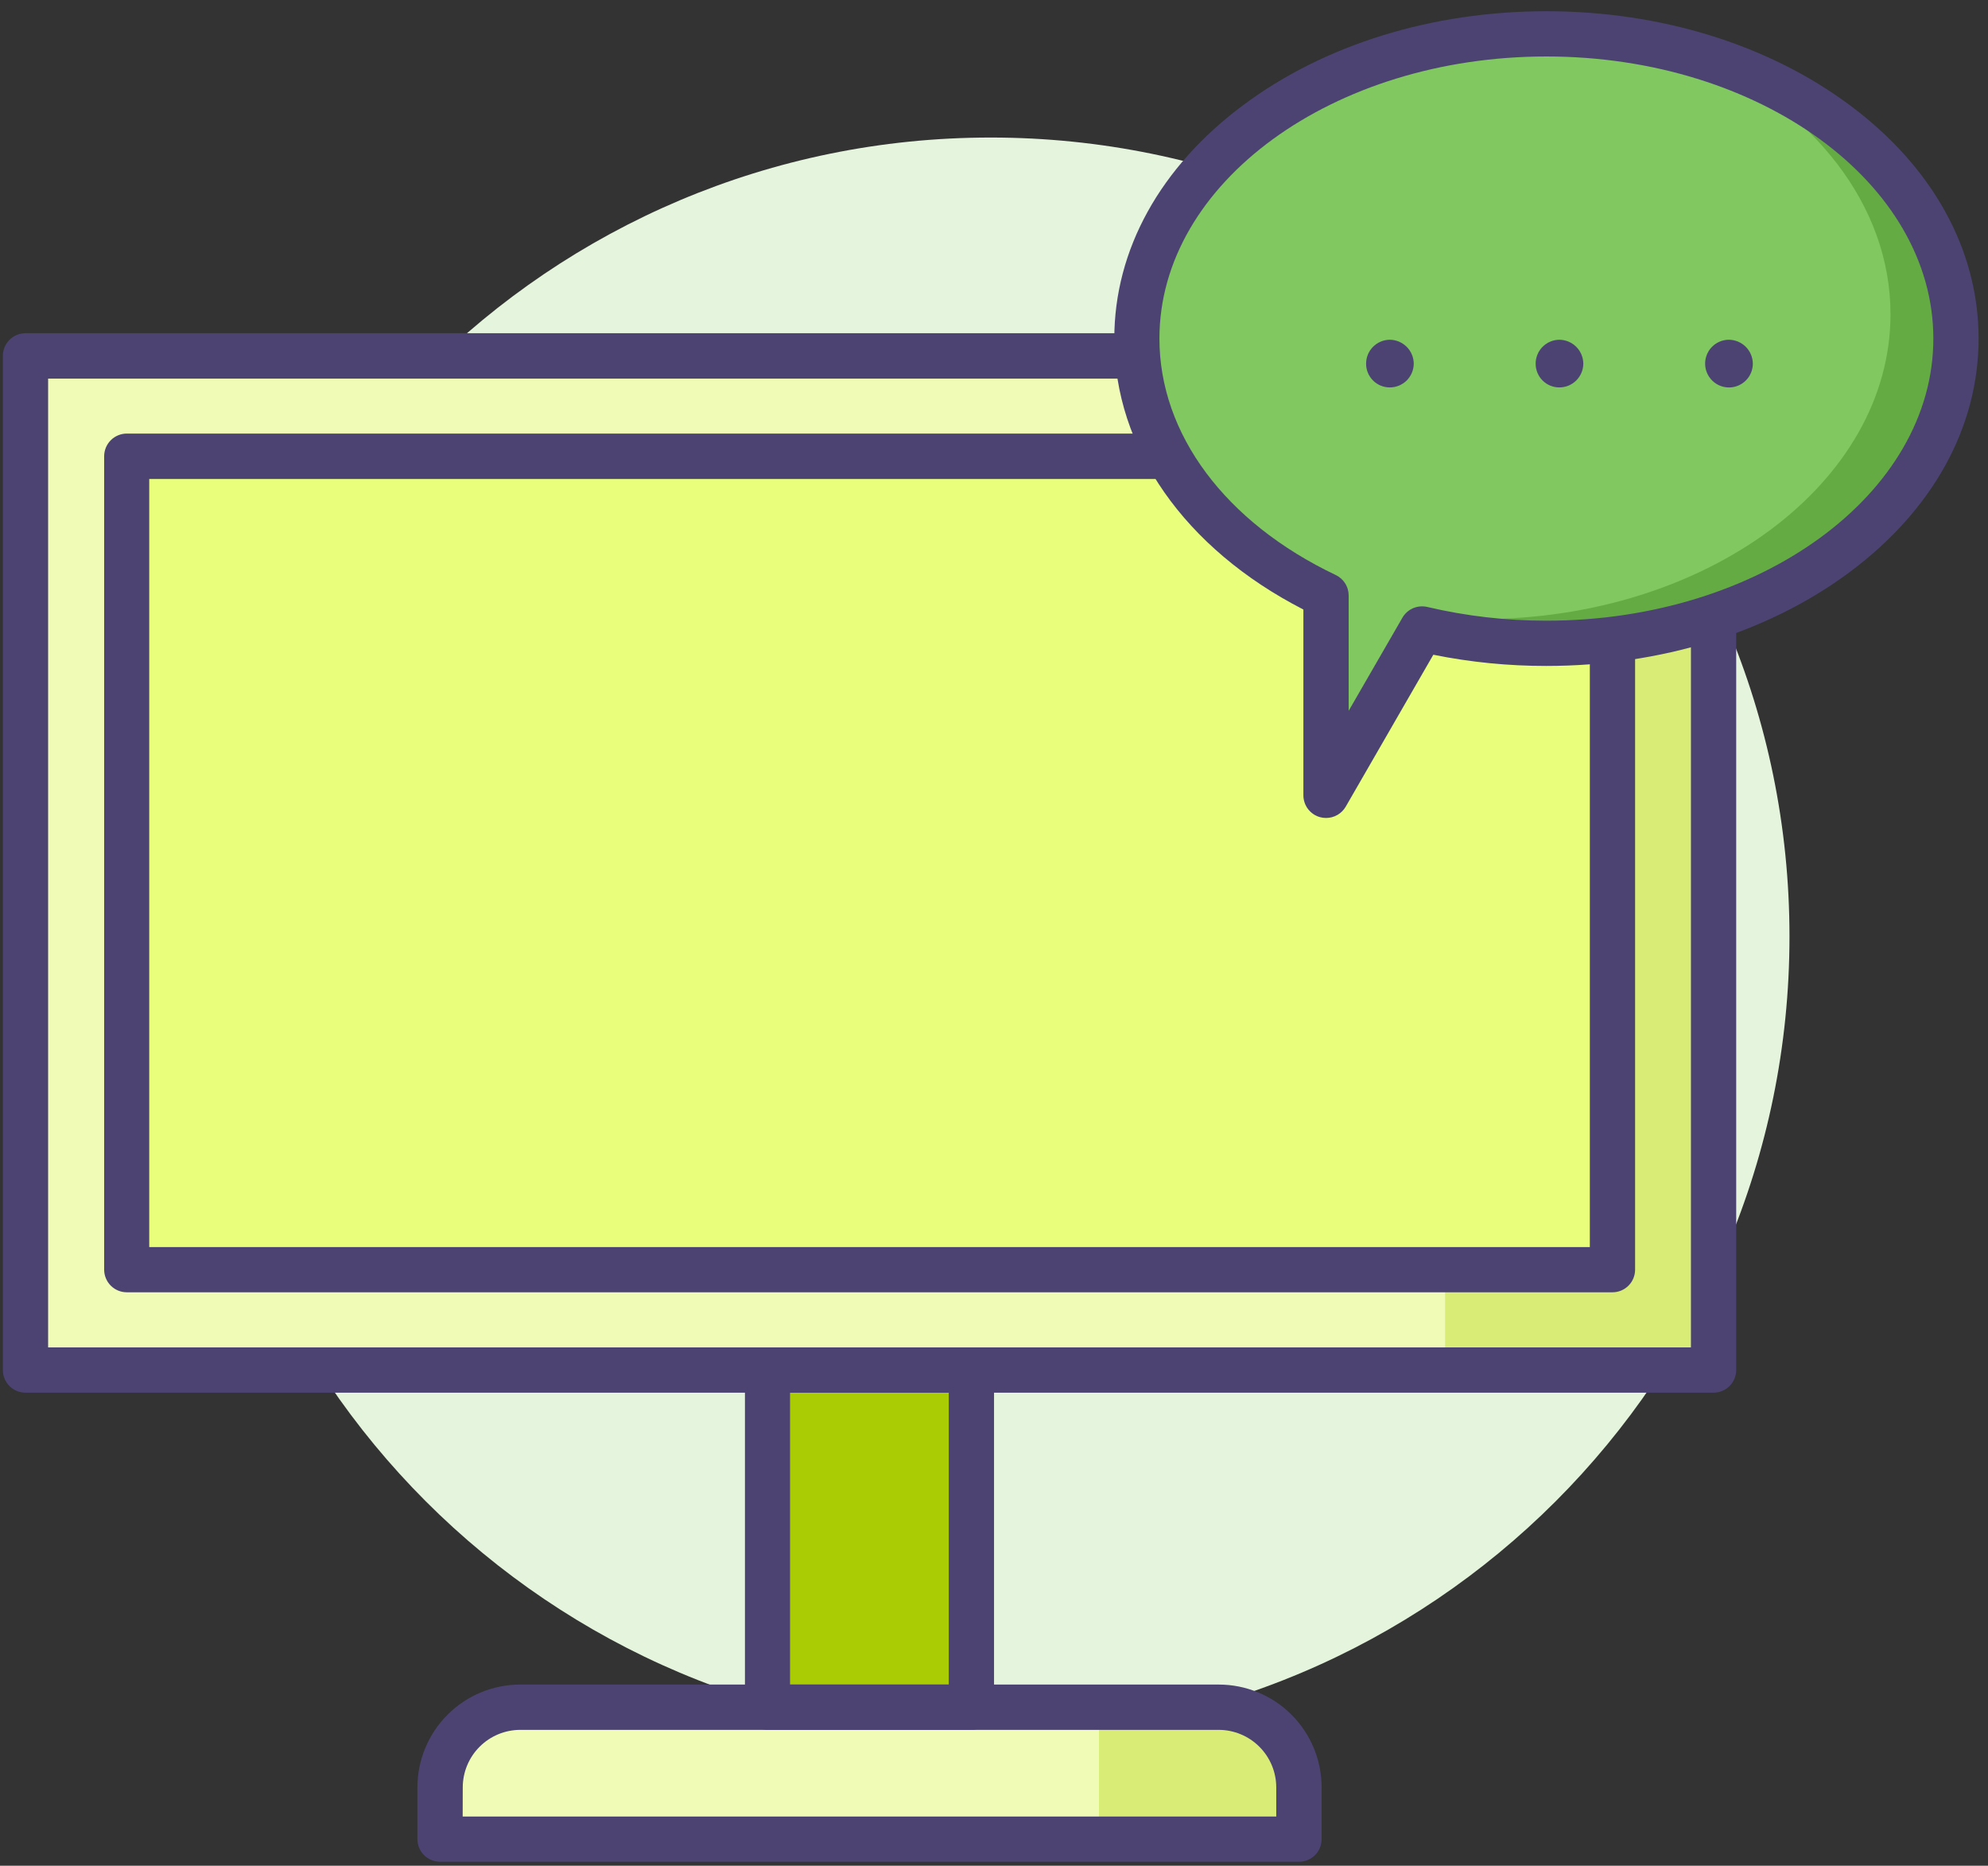 <svg width="162" height="152" viewBox="0 0 162 152" fill="none" xmlns="http://www.w3.org/2000/svg">
<rect x="0" y="0" width="162" height="152" fill="#333333" stroke="none"/>
<rect width="161" height="150.759" fill="black" fill-opacity="0" transform="translate(0.234 0.916)"/>
<rect width="161" height="150.759" fill="black" fill-opacity="0" transform="translate(0.234 0.916)"/>
<path d="M80.732 141.386C116.681 141.386 145.823 112.244 145.823 76.296C145.823 40.347 116.681 11.205 80.732 11.205C44.784 11.205 15.642 40.347 15.642 76.296C15.642 112.244 44.784 141.386 80.732 141.386Z" fill="#E5F4DD"/>
<path d="M42.392 139.084H99.323C101.056 139.084 102.718 139.773 103.943 140.998C105.168 142.223 105.857 143.885 105.857 145.618V149.832H35.858V145.618C35.858 144.76 36.027 143.911 36.355 143.118C36.683 142.325 37.165 141.605 37.772 140.998C38.378 140.391 39.099 139.91 39.891 139.582C40.684 139.253 41.534 139.084 42.392 139.084Z" fill="#F0FCB5"/>
<path d="M89.556 139.084H99.323C101.056 139.084 102.718 139.773 103.943 140.998C105.168 142.223 105.857 143.885 105.857 145.618V149.832H89.556V139.084Z" fill="#D8EC76"/>
<path d="M79.166 111.614H62.548V139.081H79.166V111.614Z" fill="#AACC05"/>
<path d="M139.635 28.99H2.077V111.614H139.635V28.99Z" fill="#F0FCB5"/>
<path d="M139.638 28.99H117.759V111.614H139.638V28.99Z" fill="#D8EC76"/>
<path d="M131.399 37.169H10.318V103.439H131.399V37.169Z" fill="#E9FF7C"/>
<path d="M139.638 113.46H2.076C1.834 113.46 1.594 113.412 1.371 113.319C1.147 113.226 0.944 113.09 0.772 112.919C0.601 112.747 0.466 112.544 0.373 112.32C0.281 112.096 0.233 111.856 0.234 111.614V28.99C0.234 28.501 0.428 28.032 0.773 27.687C1.119 27.341 1.588 27.147 2.076 27.147H139.638C140.126 27.148 140.595 27.342 140.94 27.688C141.285 28.033 141.48 28.501 141.481 28.99V111.614C141.481 112.103 141.286 112.572 140.941 112.918C140.596 113.264 140.127 113.459 139.638 113.46ZM3.922 109.771H137.792V30.845H3.922V109.771Z" fill="#4C4372"/>
<path d="M131.396 105.281H10.334C10.092 105.281 9.852 105.234 9.628 105.142C9.404 105.049 9.2 104.914 9.029 104.742C8.857 104.571 8.721 104.368 8.629 104.144C8.536 103.921 8.488 103.681 8.488 103.438V37.169C8.488 36.679 8.683 36.209 9.029 35.863C9.375 35.517 9.844 35.323 10.334 35.323H131.396C131.886 35.323 132.355 35.517 132.701 35.863C133.048 36.209 133.242 36.679 133.242 37.169V103.438C133.242 103.681 133.194 103.921 133.101 104.144C133.009 104.368 132.873 104.571 132.701 104.742C132.53 104.914 132.326 105.049 132.102 105.142C131.878 105.234 131.638 105.281 131.396 105.281ZM12.161 101.596H129.554V39.021H12.161V101.596Z" fill="#4C4372"/>
<path d="M79.16 140.927H62.548C62.059 140.927 61.59 140.733 61.245 140.387C60.899 140.042 60.705 139.573 60.705 139.084V111.614C60.705 111.125 60.899 110.657 61.245 110.311C61.59 109.966 62.059 109.771 62.548 109.771H79.16C79.649 109.771 80.118 109.966 80.463 110.311C80.809 110.657 81.003 111.125 81.003 111.614V139.084C81.003 139.573 80.809 140.042 80.463 140.387C80.118 140.733 79.649 140.927 79.16 140.927ZM64.381 137.238H77.314V113.46H64.381V137.238Z" fill="#4C4372"/>
<path d="M105.857 151.675H35.857C35.615 151.675 35.375 151.627 35.152 151.534C34.928 151.441 34.724 151.305 34.553 151.134C34.382 150.963 34.247 150.759 34.154 150.535C34.062 150.311 34.014 150.071 34.015 149.829V145.615C34.017 143.394 34.901 141.265 36.471 139.695C38.041 138.124 40.171 137.241 42.392 137.239H99.322C101.543 137.241 103.673 138.124 105.243 139.695C106.813 141.265 107.697 143.394 107.699 145.615V149.829C107.7 150.071 107.652 150.311 107.56 150.535C107.468 150.759 107.332 150.963 107.161 151.134C106.99 151.305 106.786 151.441 106.563 151.534C106.339 151.627 106.099 151.675 105.857 151.675ZM37.703 147.989H104.001V145.619C104 144.376 103.505 143.184 102.626 142.305C101.747 141.426 100.556 140.932 99.313 140.93H42.398C41.155 140.931 39.963 141.425 39.084 142.304C38.205 143.183 37.71 144.375 37.709 145.619L37.703 147.989Z" fill="#4C4372"/>
<path d="M126.013 2.762C107.58 2.762 92.637 13.874 92.637 27.584C92.637 36.389 98.785 44.105 108.045 48.514V64.793L115.583 51.768L115.878 51.256C119.201 52.028 122.602 52.411 126.013 52.397C144.449 52.397 159.391 41.282 159.391 27.572C159.391 13.862 144.446 2.762 126.013 2.762Z" fill="#80C85F"/>
<path d="M159.388 27.584C159.388 17.079 150.612 8.089 138.213 4.472C147.71 8.846 154.055 16.673 154.055 25.597C154.055 39.307 139.113 50.438 120.677 50.438C118.96 50.438 117.244 50.339 115.539 50.143L115.878 51.259C119.201 52.031 122.602 52.413 126.013 52.397C144.446 52.397 159.388 41.294 159.388 27.584Z" fill="#65AB43"/>
<path d="M108.055 66.639C107.893 66.638 107.733 66.617 107.577 66.576C107.185 66.47 106.839 66.238 106.592 65.916C106.346 65.593 106.212 65.199 106.212 64.793V49.658C96.53 44.69 90.804 36.508 90.804 27.584C90.804 20.352 94.54 13.598 101.322 8.554C107.929 3.63 116.702 0.916 126.013 0.916C135.324 0.916 144.097 3.63 150.716 8.554C157.499 13.585 161.234 20.358 161.234 27.584C161.234 34.81 157.499 41.574 150.716 46.618C144.094 51.542 135.321 54.253 126.013 54.253C122.919 54.258 119.832 53.953 116.8 53.341L109.662 65.717C109.498 65.999 109.264 66.232 108.982 66.394C108.7 66.555 108.38 66.64 108.055 66.639ZM126.013 4.601C108.627 4.601 94.48 14.909 94.48 27.581C94.48 35.367 99.851 42.568 108.85 46.847C109.165 46.997 109.43 47.233 109.616 47.527C109.802 47.822 109.901 48.163 109.901 48.511V57.91L114.284 50.319C114.483 49.976 114.787 49.706 115.151 49.55C115.515 49.393 115.92 49.357 116.306 49.448C119.487 50.195 122.745 50.57 126.013 50.567C143.402 50.567 157.546 40.257 157.546 27.584C157.546 14.912 143.399 4.601 126.013 4.601Z" fill="#4C4372"/>
<path d="M113.25 27.679C113.767 27.682 114.262 27.889 114.628 28.254C114.994 28.619 115.201 29.114 115.205 29.631C115.2 30.146 114.992 30.638 114.626 31C114.259 31.362 113.764 31.564 113.25 31.562C112.996 31.563 112.745 31.513 112.511 31.416C112.276 31.319 112.064 31.177 111.885 30.997C111.705 30.818 111.564 30.605 111.467 30.37C111.37 30.136 111.321 29.885 111.322 29.631C111.32 29.117 111.522 28.623 111.883 28.258C112.244 27.892 112.736 27.684 113.25 27.679Z" fill="#4C4372"/>
<path d="M127.066 27.679C127.584 27.682 128.079 27.889 128.445 28.254C128.811 28.619 129.018 29.114 129.022 29.631C129.017 30.146 128.809 30.638 128.442 31C128.076 31.362 127.581 31.564 127.066 31.562C126.813 31.563 126.562 31.513 126.328 31.416C126.093 31.319 125.88 31.177 125.701 30.997C125.522 30.818 125.38 30.605 125.284 30.37C125.187 30.136 125.138 29.885 125.139 29.631C125.137 29.117 125.339 28.623 125.7 28.258C126.061 27.892 126.552 27.684 127.066 27.679Z" fill="#4C4372"/>
<path d="M140.883 27.679C141.4 27.682 141.895 27.889 142.26 28.254C142.626 28.62 142.833 29.115 142.836 29.631C142.834 30.015 142.719 30.389 142.505 30.707C142.29 31.026 141.987 31.273 141.632 31.419C141.277 31.565 140.887 31.603 140.511 31.527C140.135 31.452 139.79 31.267 139.519 30.996C139.247 30.725 139.063 30.38 138.987 30.003C138.912 29.627 138.95 29.237 139.096 28.883C139.241 28.528 139.489 28.224 139.807 28.01C140.125 27.796 140.5 27.681 140.883 27.679Z" fill="#4C4372"/>
</svg>
